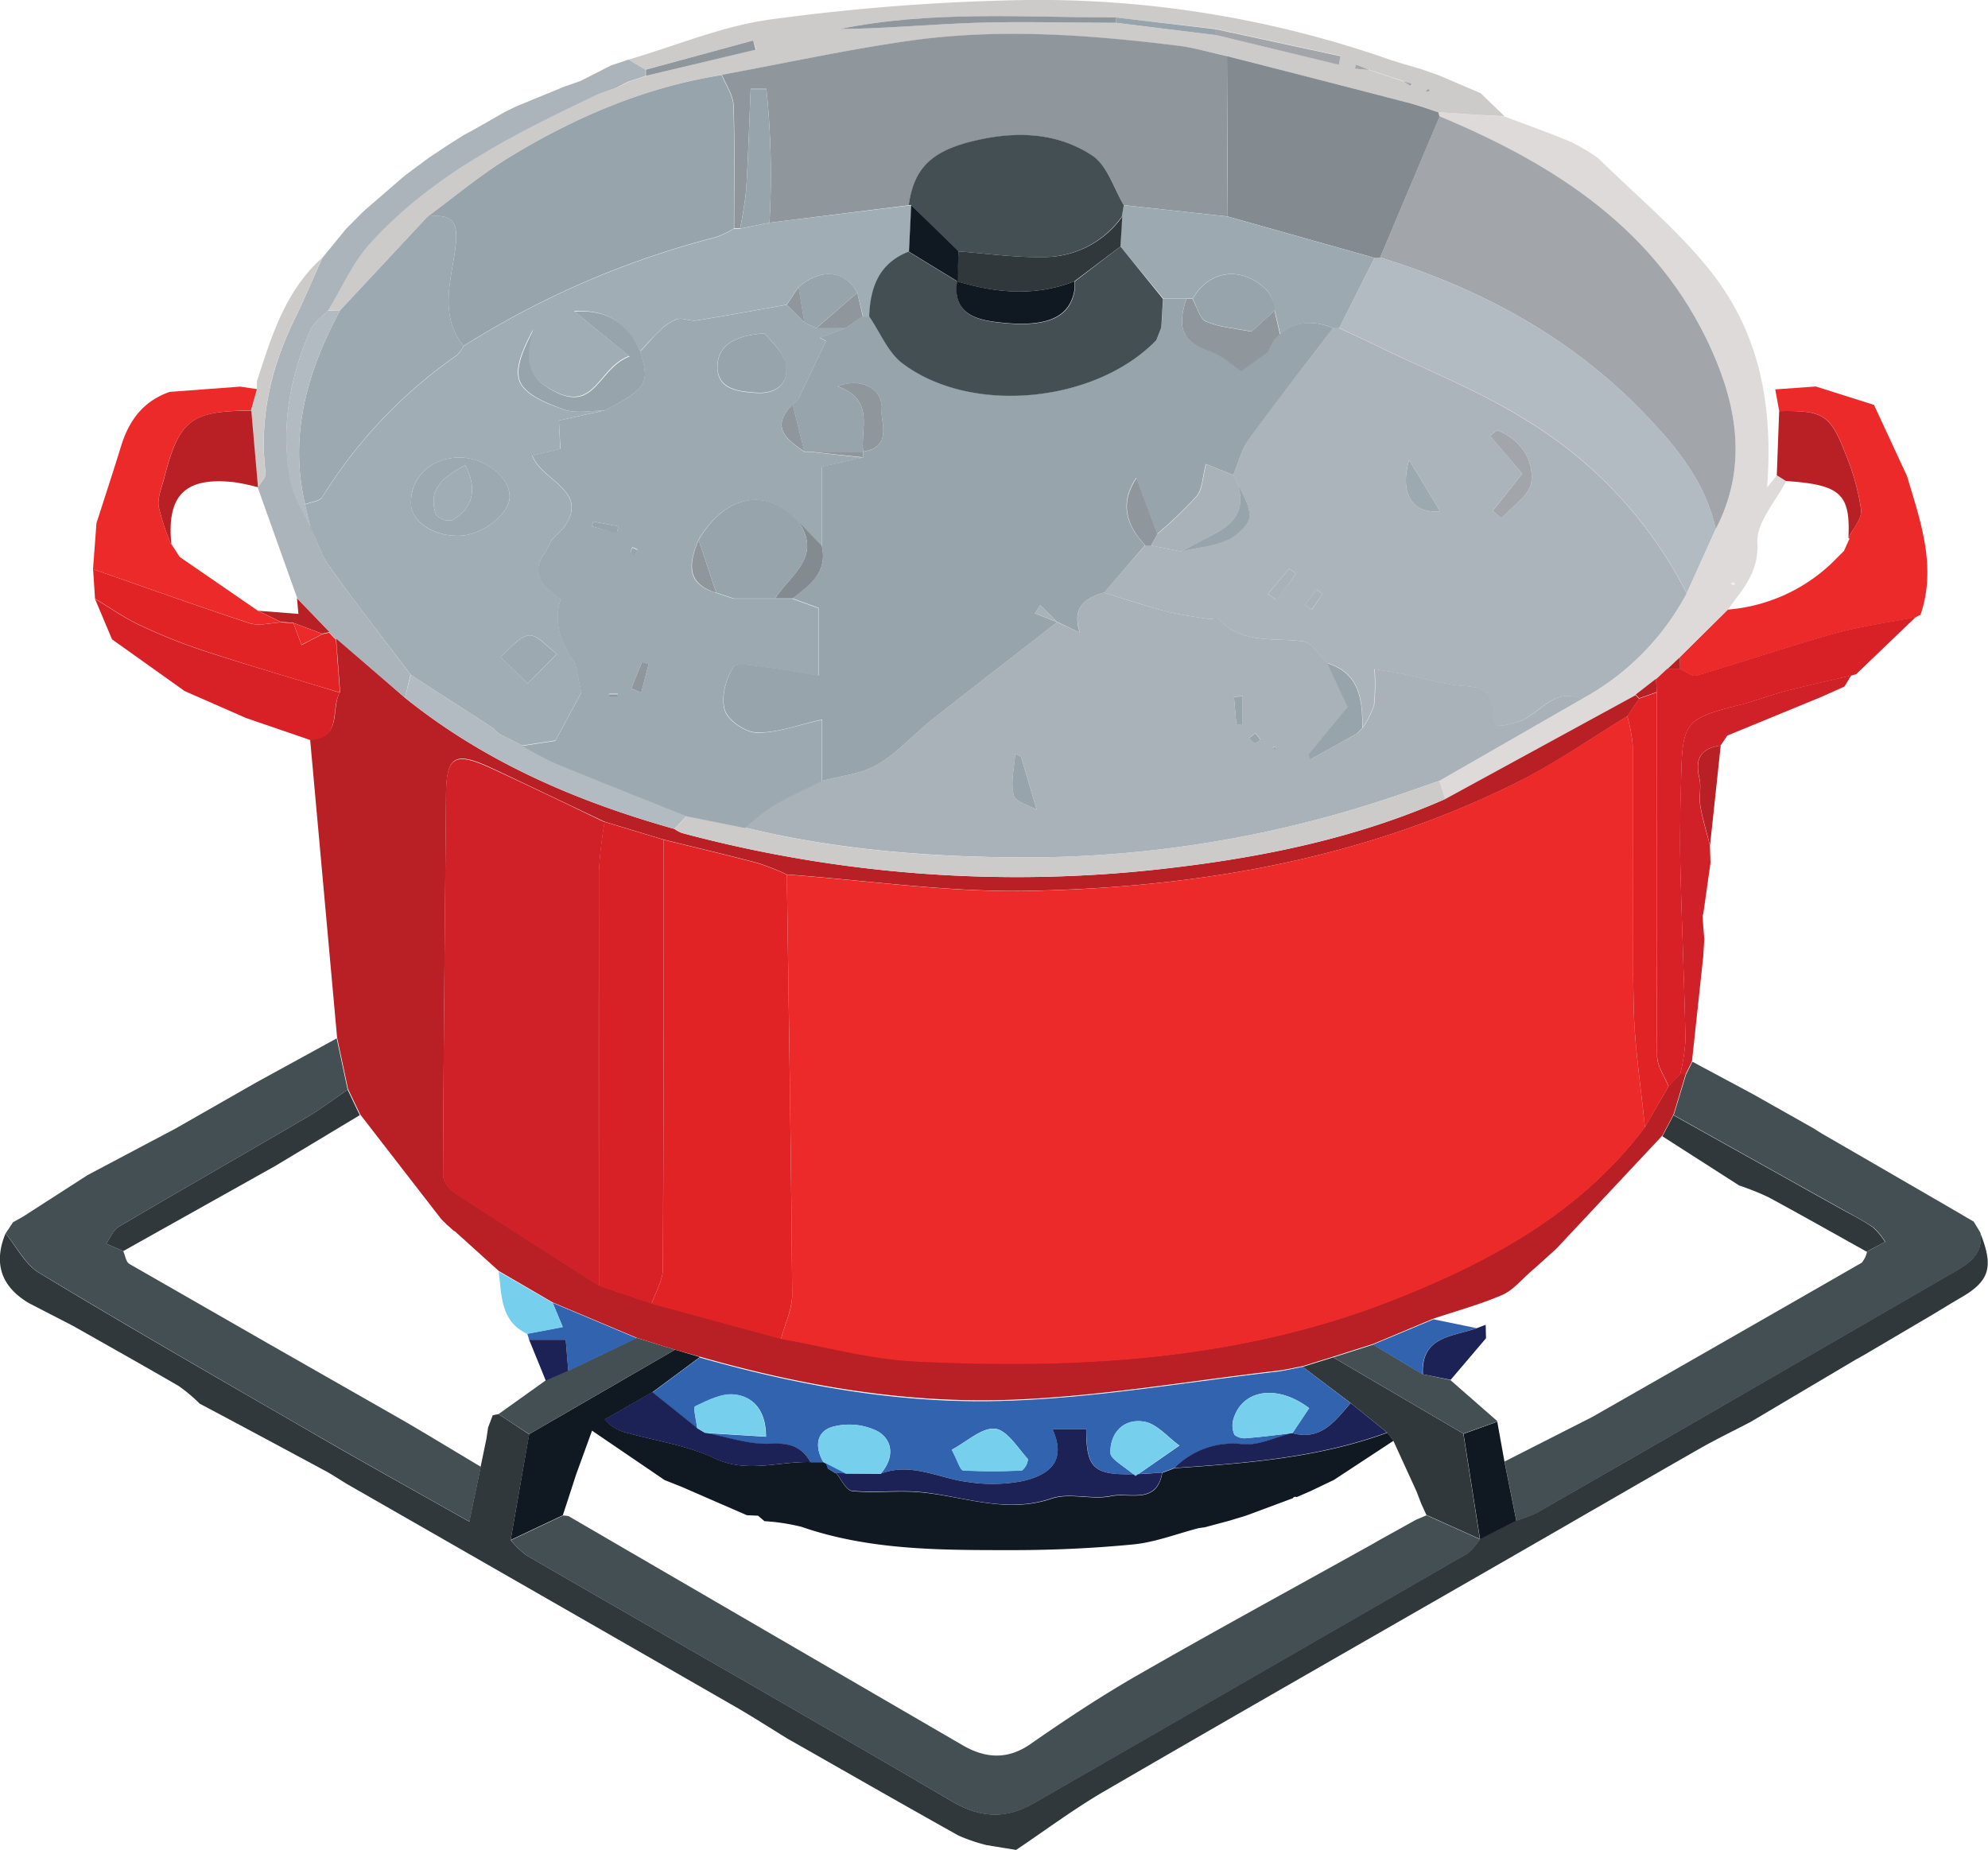<svg xmlns="http://www.w3.org/2000/svg" viewBox="0 0 294.52 274.16"><title>proposta</title><path d="M4.28,193.1C0.16,190.65-1,187.2.82,182.77c1.64,2,2.9,4.61,5,5.86C19.64,197,33.64,205,47.62,213.1c7.08,4.09,14.23,8.05,21.9,12.38l1.68-8.12,0.86-4.14,0.25-1.69L73,209.72l0.86-.17,4.54,3L75.65,228.2A13.23,13.23,0,0,0,78,230.48c21,12.15,42.09,24.16,63,36.43,4.25,2.49,8,2.67,12.16.28q32.11-18.49,64.22-37a8.88,8.88,0,0,0,1.86-2.13l5.37-2.74a22.32,22.32,0,0,0,3.19-1.24q16.74-9.59,33.43-19.26l28.52-16.5c2.21-1.28,4.15-2.73,3.57-5.75,2.09,5.14,1.47,7.24-2.8,9.71-1.42.82-2.82,1.69-4.22,2.53l-10.08,5.94-1.36.76-15.52,9.2c-2.59,1.35-5.22,2.62-7.75,4.07-9.42,5.39-18.81,10.84-28.22,16.25-19.93,11.46-39.89,22.85-59.76,34.4-4.52,2.63-8.73,5.78-13.08,8.7l-4.39-.72A25.87,25.87,0,0,1,142,272c-8.49-4.75-16.92-9.58-25.38-14.39-2.57-1.58-5.11-3.22-7.72-4.72q-28.75-16.52-57.53-33c-1-.61-2-1.28-3-1.83Q39,213,29.59,208a23.51,23.51,0,0,0-3.14-2.63c-5.17-3-10.41-5.94-15.62-8.89Z" style="fill:#30383b"/><path d="M293.36,182.6c0.58,3-1.36,4.47-3.57,5.75l-28.52,16.5q-16.71,9.65-33.43,19.26a22.33,22.33,0,0,1-3.19,1.24l-1.76-8.77,13-6.61q20-11.41,39.93-22.86a3.74,3.74,0,0,0,.78-1.64l2.7-1.46a10,10,0,0,0-1.8-2.17c-1.53-1-3.21-1.88-4.84-2.79l-24.7-13.81,1.82-6,0.95-1.91,8.94,4.79,9,5.08,1.25,0.79,1.41,0.81,8,4.63,10.49,6.08,1.7,1,0.88,0.51Z" style="fill:#444f53"/><path d="M282.52,70.54c2,6.73,4.43,13.42,2,20.58a3.27,3.27,0,0,0-.7.35c-4,.79-8.13,1.32-12.07,2.43-6.85,1.92-13.59,4.23-20.42,6.23-0.66.19-1.61-.64-2.43-1l0-1.8,7.07-7a25.25,25.25,0,0,0,15.38-6.86l1.88-1.88-0.07.1L274,79.82l-0.15-.1c0.67-1.4,2-2.88,1.88-4.17a34.23,34.23,0,0,0-2.27-8.19c-2.31-6-3.34-6.55-9.87-6.44L263,57.7l6-.43L277.63,60Z" style="fill:#ed2a2a"/><path d="M1.94,181.11l1.45-.81,9.6-6.18,13.09-6.93L38,160.38l11.88-6.51,1.62,7.61c-2,1.36-3.91,2.85-6,4.06-9.28,5.44-18.63,10.77-27.9,16.23-0.83.49-1.26,1.67-1.87,2.53l2.53,1.09c0.29,0.65.4,1.61,0.9,1.9Q39.52,199,60,210.65l3.39,2,7.84,4.71-1.68,8.12c-7.66-4.33-14.82-8.29-21.9-12.38-14-8.08-28-16.15-41.82-24.47-2.08-1.25-3.34-3.87-5-5.86Z" style="fill:#444f53"/><path d="M222.86,17.25c3.3,1.25,6.63,2.42,9.88,3.78a31.33,31.33,0,0,1,4,2.38c5.42,5.33,11.34,10.25,16.14,16.1,6.74,8.22,10,18.28,8.92,32.69l1.46-1.77,1.36,0.85c-1.52,3-4.41,6.12-4.26,9.06,0.24,4.53-2.24,7-4.38,10l-7.07,7L247,99.1l-1.66,1.47-3,2.41L214.11,118.4l-0.87-2.69,21.07-12.09a38.2,38.2,0,0,0,15.57-15.68l4.3-9.51c4.68-9,3.27-17.94-.61-26.57-8-17.76-23.12-27.43-40.3-34.61a5.18,5.18,0,0,1-.17-0.63L218.59,17Zm33.87,69.48,0.35-.19a0.8,0.8,0,0,0-.31-0.23,0.83,0.83,0,0,0-.35.17Z" style="fill:#dfdada"/><path d="M264.59,71.28l-1.36-.85,0.35-9.51c6.54-.11,7.56.47,9.87,6.44a34.23,34.23,0,0,1,2.27,8.19c0.15,1.3-1.2,2.78-1.88,4.17C274.16,73.18,272.67,71.82,264.59,71.28Z" style="fill:#b92025"/><path d="M219.27,228.09a8.88,8.88,0,0,1-1.86,2.13q-32.09,18.53-64.22,37c-4.14,2.39-7.91,2.21-12.16-.28-20.94-12.27-42-24.28-63-36.43a13.19,13.19,0,0,1-2.34-2.28l7.73-3.66a7.85,7.85,0,0,1,.8.09q29.22,17,58.47,34c3.26,1.88,6.58,2.16,10-.24,5.15-3.59,10.41-7.07,15.85-10.19,11.35-6.52,22.86-12.78,34.3-19.15l1.76-1,5.18-2.88,1.57-.66,7.92,3.57Z" style="fill:#444f53"/><path d="M83.38,224.54l-7.73,3.66,2.74-15.68L100,200l3.69,1.09-7,5.19-7.1,4.07a6.33,6.33,0,0,0,3.44,2c4.28,1.19,8.81,1.84,12.76,3.71,4.9,2.33,9.59.45,14.35,0.6l1.9,0,0.35,0.14,0.29,0.83,1,0.61,0.15,0c0.79,0.95,1.51,2.61,2.4,2.71,3.09,0.33,6.25-.06,9.37.13,6.71,0.42,13.2,3.38,20.19,1,2.66-.92,6,0.24,8.83-0.37,2.65-.57,6.76,1.32,7.57-3.46l1.82-.69c10.68-.72,21.35-1.52,31.54-5.26l0.91,1.19-8.86,5.82-3.5,1.67-2,.87a0.41,0.41,0,0,0-.56.16l-3.63,1.35-3.34,1.24-2.62.79-3.47.93-0.85.11c-3.26.84-6.47,2.11-9.77,2.43-6.12.59-12.29,0.86-18.44,0.84-10.33,0-20.69,0-30.68-3.45a30.35,30.35,0,0,0-5.49-.84l-0.95-.81-1.65-.07-9.67-4.21-2.52-1L87.71,212l-2.35,6.47L84,222.65Z" style="fill:#101821"/><path d="M73.85,209.55l7-5,3.33-1.45,10.14-4.85L100,200,78.39,212.52Z" style="fill:#444f53"/><path d="M222.88,216.58l1.76,8.77-5.37,2.74,0,0-2.45-15.62,5-1.8Z" style="fill:#101821"/><path d="M100,200l-5.64-1.75-12.45-5.24-8-4.66-6.55-5.92-0.1,0-1-.92,0.1,0.13-1-1-12-15.5-1.8-3.77-1.62-7.61q-2-22.11-4-44.23c4.9-.18,3-4.68,4.45-7l-0.6-8L60,103.4c11.83,9.52,25.45,15.37,39.93,19.44a5.09,5.09,0,0,0,1.08.59,191.78,191.78,0,0,0,72.16,5.22c14.06-1.64,27.89-4.48,40.95-10.25L242.33,103a5.54,5.54,0,0,0,.52.55l-1.76,2.59c-5.43,3.29-10.67,7-16.33,9.8C202,127.31,177.46,131.53,152.34,132c-11.9.23-23.84-1.55-35.76-2.42a37.21,37.21,0,0,0-4.27-1.69c-4.65-1.23-9.33-2.33-14-3.48l-8.72-2.64c-5.61-2.65-11.2-5.35-16.83-8-5.45-2.51-6.63-1.73-6.68,4.12-0.16,18.77-.37,37.55-0.44,56.32a3.85,3.85,0,0,0,1.76,2.53c7.07,4.64,14.21,9.17,21.33,13.73l7.82,2.64,19.16,5.22c6.62,1.15,13.2,3,19.86,3.34,24.26,1.17,48.29-.11,71.24-9.24,14.23-5.66,27.43-12.85,36.89-25.45l3.53-6.07,1.7-1.77h0.81l-1.81,6-1.64,3.12-15.73,16.79c-1.26,1.13-2.5,2.28-3.78,3.39s-2.62,2.76-4.23,3.45c-3.28,1.42-6.76,2.36-10.16,3.5l-8.93,3.75-5.93,1.89-4.51,1.4c-1.28.24-2.55,0.55-3.84,0.7-13.21,1.52-26.4,3.84-39.65,4.3-15.53.55-30.88-2.12-45.87-6.4Z" style="fill:#b92025"/><path d="M273.25,101.74l-3.49,1.56L255.9,109l-1,1.48c-2.95.37-3.84,2-3.15,4.82,0.32,1.31-.09,2.78.14,4.13,0.33,2,.94,3.91,1.43,5.86l0.09,2.55-1,7.08a3.54,3.54,0,0,1-.18.82l0.12,1.7,0.14,1.74-0.16,2.6-1.67,15.51-0.95,1.91h-0.81a28.52,28.52,0,0,0,.8-5.1c-0.18-8.73-.57-17.46-0.77-26.2-0.1-4.27,0-8.56.13-12.83,0.19-8.11.65-8.6,8.76-10.64,2.21-.56,4.35-1.41,6.56-2,3.27-.85,6.58-1.58,9.87-2.35Z" style="fill:#cf2127"/><path d="M276.55,185.48c-4.87-2.71-9.71-5.46-14.61-8.1a38.33,38.33,0,0,0-4.28-1.71l-11.38-7.29,1.64-3.12,24.7,13.81c1.63,0.91,3.31,1.74,4.84,2.79a10,10,0,0,1,1.8,2.17Z" style="fill:#30383b"/><path d="M268.58,167.17l1.25,0.79Z" style="fill:#f0f1f3"/><path d="M274.26,100.1c-3.29.78-6.6,1.5-9.87,2.35-2.21.58-4.34,1.43-6.56,2-8.11,2-8.57,2.53-8.76,10.64-0.1,4.28-.22,8.56-0.13,12.83,0.2,8.73.59,17.46,0.77,26.2a28.52,28.52,0,0,1-.8,5.1l-1.7,1.77c-0.59-1.5-1.69-3-1.7-4.49-0.13-14.21-.08-28.43-0.08-42.64q0-5.63,0-11.25l-0.06-2L247,99.1l1.89,0c0.82,0.35,1.77,1.18,2.43,1,6.83-2,13.57-4.31,20.42-6.23,3.94-1.1,8-1.64,12.07-2.43L275,99.89l-0.8.24Z" style="fill:#d82127"/><path d="M271.33,83.47l1.88-1.88Z" style="fill:#b92025"/><path d="M248.91,99.13l-1.89,0,1.87-1.76Q248.9,98.23,248.91,99.13Z" style="fill:#b92025"/><path d="M273.14,81.69L274,79.82Z" style="fill:#b92025"/><path d="M93.12,8.83c7.13-2.08,14.14-5.08,21.43-6A318.73,318.73,0,0,1,152.08,0a157.47,157.47,0,0,1,53.58,8.76c1.63,0.56,3.3,1,5,1.52l2.6,0.92,6.1,2.61,3.54,3.42L218.59,17l-5.49-.37c-1.37-.45-2.72-1-4.11-1.32q-13.6-3.51-27.21-7c-2.25-.49-4.48-1.15-6.76-1.44-13.37-1.67-26.79-2.7-40.2-.82-9.35,1.31-18.61,3.35-27.91,5.06C95.56,12.92,85.2,17.37,75.47,23.28c-4.24,2.58-8.08,5.84-12.1,8.79L50.38,46l-1.8,0c2.05-3.34,3.65-7.09,6.24-9.95C64.15,25.8,76.41,19.78,88.7,13.88L91.36,13l0,0,1.78-.89h0l2.64-.88v0l16.25-3.92L111.58,6,95.64,10.32ZM208,12.09c0.33,0.22.65,0.44,1,.65a3.83,3.83,0,0,0,.24-0.33l-1.2-.35-5.23-1.75-1.85-.75-0.17.62,2,0.18ZM180.1,5.19l18.24,4.35,0.27-1.26-18.49-4L165.3,2.6c-13.68,0-27.42-1.06-41,1.71,6.74-.06,13.45-0.71,20.17-0.93,6.93-.22,13.88,0,20.82,0Zm31.43,8.44,0.31-.22a1.31,1.31,0,0,0-.26-0.25,2.59,2.59,0,0,0-.4.34Z" style="fill:#cdcbca"/><path d="M13.78,84.35l0.51-6.81c1.22-3.82,2.48-7.64,3.66-11.47s3.33-6.66,7.19-8l10.47-.78,2.5,0.38-0.89,3.16c-8.95.07-10.71,1.43-12.9,10-0.35,1.39-1,2.87-.82,4.2a32.56,32.56,0,0,0,1.89,5.71l0-.11,1.23,1.9,11.63,8,3.46,1.69c-1.59.06-3.32,0.58-4.74,0.12C29.18,89.79,21.49,87,13.78,84.35Z" style="fill:#ed2a2a"/><path d="M40.82,172.75L18.26,185.39l-2.53-1.09c0.61-.86,1-2,1.87-2.53,9.27-5.46,18.61-10.79,27.9-16.23,2.08-1.22,4-2.7,6-4.06l1.8,3.77Z" style="fill:#30383b"/><path d="M249.88,87.93a38.19,38.19,0,0,1-15.58,15.68c-4.29-1.95-6.35,2.63-9.77,3.46-2.1.52-3.41,1.19-3.41-1.49,0-3.14-1.53-3.74-4.3-3.93-3.1-.22-6.14-1.19-9.21-1.81-1.15-.23-2.32-0.4-4-0.68a31,31,0,0,1-.07,5.33,13.44,13.44,0,0,1-1.68,3.34c0-4.15-.37-8.07-5.21-9.58-1.22-1.12-2.34-3.05-3.68-3.22-4.37-.56-9.06.45-12.56-3.37a4.89,4.89,0,0,0-1.23.09c-2.2-.36-4.42-0.63-6.56-1.19-3.06-.8-6.06-1.82-9.08-2.74l6.11-7,0.43,0,0.43,0,4.4,0.88c2.31-.54,4.77-0.75,6.89-1.72,1.43-.66,3.35-2.41,3.31-3.61-0.07-2-1.52-4-2.4-6h0c0.75-1.77,1.21-3.75,2.3-5.26,4-5.59,8.31-11,12.49-16.51l0.85,0c1.79,0.84,3.59,1.66,5.37,2.53,7.54,3.69,15.46,6.77,22.52,11.23A63.74,63.74,0,0,1,249.88,87.93ZM221.81,63.74l-1.08.83,4.78,5.61-4.36,5.52,1.29,1.11c1.56-1.78,4.21-3.43,4.43-5.37C227.26,68,225.2,65.12,221.81,63.74Zm-13.06,4.41c-1.44,5.11.53,8,4.6,7.61ZM187.84,88l1.23,0.88L192,85,191,84.28Zm8.1,0-0.89-.64-1.71,2.25,1,0.71Z" style="fill:#abb4ba"/><path d="M163.57,87.82c3,0.93,6,1.95,9.08,2.74,2.15,0.56,4.37.83,6.56,1.19a4.89,4.89,0,0,1,1.23-.09c3.51,3.82,8.19,2.81,12.56,3.37,1.34,0.17,2.46,2.1,3.68,3.22l3,6.45-5.76,7,0.26,0.82,6.88-3.83,0.85-.88h0a13.44,13.44,0,0,0,1.68-3.34,31,31,0,0,0,.07-5.33c1.66,0.28,2.82.45,4,.68,3.07,0.62,6.12,1.59,9.21,1.81,2.77,0.2,4.31.79,4.3,3.93,0,2.67,1.3,2,3.41,1.49,3.42-.84,5.48-5.41,9.77-3.46l-21.07,12.1c-2.59.89-5.16,1.83-7.76,2.67A170.86,170.86,0,0,1,153,127.06c-14.35,0-28.55-1-42.52-4.41a38,38,0,0,1,4.14-3.26c2.31-1.37,4.78-2.47,7.18-3.69,2.75-.75,5.79-1,8.16-2.39,3-1.74,5.38-4.49,8.13-6.67,6.14-4.86,12.34-9.64,18.52-14.45l0,0L160,93.74C158.76,90,160.72,88.6,163.57,87.82Zm-12.31,24.33-0.85-.46c-0.13,2.07-.72,4.25-0.22,6.15,0.27,1,2.4,1.55,3.41,2.14Zm32.84-9-1.29.08,0.36,4.16,0.93-.09v-4.15Zm1.91,5.48-0.91.68a2.45,2.45,0,0,0,.79.77,1.83,1.83,0,0,0,.84-0.5Zm3.07,2.14a1.13,1.13,0,0,0-.37-0.11,0.83,0.83,0,0,0-.11.3,1.13,1.13,0,0,0,.37.11A0.83,0.83,0,0,0,189.09,110.8Z" style="fill:#a8b2b8"/><path d="M213.27,17.23c17.18,7.18,32.32,16.86,40.3,34.62,3.88,8.63,5.29,17.6.61,26.57-1.48-6.91-5.79-12.16-10.45-17C232.84,50,219.4,42.8,204.48,38.15Z" style="fill:#a2a6aa"/><path d="M204.48,38.15C219.4,42.8,232.84,50,243.73,61.39c4.66,4.87,9,10.12,10.45,17l-4.3,9.52a63.73,63.73,0,0,0-23.59-25.55c-7.05-4.46-15-7.54-22.52-11.23-1.78-.87-3.58-1.69-5.37-2.53l5.25-10.4A5.83,5.83,0,0,0,204.48,38.15Z" style="fill:#b3bbc2"/><path d="M204.48,38.15a5.78,5.78,0,0,1-.83.07l-21.77-6.14-0.1-23.76q13.61,3.47,27.21,7c1.39,0.36,2.74.88,4.11,1.32a5,5,0,0,0,.17.63Z" style="fill:#848b90"/><path d="M110.47,122.64c14,3.46,28.17,4.44,42.52,4.41a170.86,170.86,0,0,0,52.49-8.68c2.6-.84,5.17-1.78,7.76-2.67l0.87,2.69c-13.06,5.77-26.89,8.61-40.95,10.25A191.78,191.78,0,0,1,101,123.43a5.09,5.09,0,0,1-1.08-.59l1.84-1.93Z" style="fill:#cdcbca"/><path d="M245.36,100.56l0.06,2-2.57.91a5.55,5.55,0,0,1-.52-0.55Z" style="fill:#b92025"/><path d="M256.73,86.73l-0.31-.25a0.83,0.83,0,0,1,.35-0.17,0.8,0.8,0,0,1,.31.23Z" style="fill:#e9edef"/><path d="M210.55,222.81l-0.69-1.8-3.46-7.56-0.91-1.19-5.4-4.36L193,202.54l4.51-1.4,19.28,11.3,2.45,15.62-7.92-3.57Z" style="fill:#30383b"/><path d="M202.81,229l1.76-1Z" style="fill:#e9edef"/><path d="M193,202.54l7.09,5.37c-2.28,2.64-4.37,5.62-8.62,4.46l2.48-3.71c-4.78-3.61-9.92-2.75-11.22,1.63a3.3,3.3,0,0,0,.17,2.34,2.48,2.48,0,0,0,1.92.46c2.23-.17,4.44-0.48,6.66-0.73-2.46.61-5,1.9-7.37,1.68A12.21,12.21,0,0,0,174,217.52l-1.82.69c-1.3.08-2.6,0.19-3.9,0.23-6.24.19-7.31-.79-7.35-6.67h-5c2.24,4.92-.72,6.84-4.38,7.69a23.7,23.7,0,0,1-8.09.16c-4.32-.53-8.44-3-13-1.23,2-2.25,1.93-4.89-.4-6.28a9.45,9.45,0,0,0-6.68-.69c-2.46.68-2.72,3-1.38,5.28l-1.9,0c-1.33-2.32-3.11-2.87-5.91-2.73-3.22.16-6.5-1-9.76-1.63l9.06,0.56c0-3.66-1.68-5.89-4.61-6.24-1.89-.23-4,0.86-5.88,1.74-0.34.16,0.18,2.14,0.3,3.28l-6.65-5.33,7-5.19c15,4.28,30.34,7,45.87,6.4,13.25-.47,26.44-2.78,39.65-4.3C190.45,203.09,191.73,202.78,193,202.54Zm-52,12.29c0.91,1.71,1.25,3,1.68,3.05a79,79,0,0,0,8.73,0,2.41,2.41,0,0,0,.88-1.67c-1.53-1.67-3.1-4.31-4.88-4.5C145.44,211.53,143.25,213.63,141,214.83Zm27.24,3.89,6.5-4.51c-1.73-1.24-3.33-3.22-5.22-3.54-3-.51-5.06,1.59-5,4.58C164.48,216.24,166.54,217.23,168.22,218.72Z" style="fill:#3163af"/><path d="M130.45,218.39c4.55-1.77,8.66.7,13,1.23a23.7,23.7,0,0,0,8.09-.16c3.66-.85,6.62-2.77,4.38-7.69h5c0,5.88,1.11,6.86,7.35,6.67,1.3,0,2.6-.15,3.9-0.23-0.81,4.78-4.92,2.88-7.57,3.45-2.84.61-6.16-.54-8.83,0.37-7,2.41-13.48-.55-20.19-1-3.12-.19-6.28.19-9.37-0.13-0.88-.09-1.6-1.76-2.4-2.71l1.52,0.13Z" style="fill:#1c2156"/><path d="M104.41,212.3c3.26,0.6,6.54,1.79,9.76,1.63,2.8-.14,4.58.42,5.91,2.73-4.77-.15-9.45,1.74-14.35-0.6-4-1.88-8.49-2.53-12.76-3.71a6.33,6.33,0,0,1-3.44-2l7.1-4.07,6.65,5.33,0.11,0.07,1,0.6h0Z" style="fill:#1c2156"/><path d="M191.48,212.37c4.24,1.16,6.34-1.82,8.62-4.46l5.4,4.36c-10.18,3.73-20.85,4.54-31.53,5.26A12.21,12.21,0,0,1,184.11,214c2.38,0.23,4.91-1.07,7.37-1.68h0Z" style="fill:#1c2156"/><path d="M130.45,218.39l-5.15,0-3-1.53L122,216.7c-1.33-2.25-1.08-4.6,1.38-5.28a9.45,9.45,0,0,1,6.68.69C132.38,213.49,132.4,216.14,130.45,218.39Z" style="fill:#76cfed"/><path d="M184.48,224.57l-2.62.79Z" style="fill:#e9edef"/><path d="M122.33,216.84l3,1.53-1.52-.13-0.15,0-1-.61Z" style="fill:#3163af"/><path d="M194,220.95l-2,.87Z" style="fill:#e9edef"/><path d="M122.62,217.67l1,0.61Z" style="fill:#1c2156"/><path d="M113.17,225.38l-0.95-.81Z" style="fill:#e9edef"/><path d="M178.39,226.29l-0.85.11Z" style="fill:#e9edef"/><path d="M66.21,181.61l1,0.92Z" style="fill:#e9edef"/><path d="M65.28,180.75l1,1Z" style="fill:#e9edef"/><path d="M81.88,193.06l12.45,5.24-10.14,4.84c-0.12-1.41-.23-2.81-0.38-4.61H78.39l-0.27-.9,5.25-1Z" style="fill:#3163af"/><path d="M81.88,193.06l1.49,3.61-5.25,1c-4-1.88-3.79-5.71-4.23-9.23Z" style="fill:#76cfed"/><path d="M78.39,198.53h5.42c0.15,1.8.27,3.21,0.38,4.61l-3.33,1.45Z" style="fill:#1c2156"/><path d="M216.8,212.44l-19.28-11.3,5.93-1.89,7.35,4.4,4.07,0.85,7,6.13Z" style="fill:#444f53"/><path d="M116.57,129.6c11.92,0.87,23.86,2.65,35.76,2.42,25.12-.49,49.66-4.7,72.42-16.11,5.66-2.84,10.9-6.51,16.33-9.8a25,25,0,0,1,.83,4.49c0.07,12.85-.14,25.7.12,38.54,0.12,6,1.08,11.95,1.66,17.92-9.46,12.6-22.66,19.79-36.89,25.45-23,9.12-47,10.41-71.24,9.24-6.66-.32-13.24-2.18-19.86-3.34,0.58-2.2,1.68-4.4,1.66-6.6C117.21,171.08,116.86,150.34,116.57,129.6Z" style="fill:#ed2a2a"/><path d="M88.72,190.54c-7.12-4.56-14.26-9.09-21.33-13.73a3.85,3.85,0,0,1-1.76-2.53c0.07-18.77.28-37.55,0.44-56.32,0-5.85,1.23-6.63,6.68-4.12,5.63,2.6,11.22,5.3,16.83,8a62.87,62.87,0,0,0-.84,7.24C88.68,149.54,88.71,170,88.72,190.54Z" style="fill:#cf2127"/><path d="M116.57,129.6c0.29,20.74.63,41.48,0.79,62.21,0,2.19-1.08,4.4-1.66,6.6l-19.16-5.22c0.58-1.74,1.66-3.47,1.67-5.21,0.12-21.18.08-42.36,0.09-63.54,4.67,1.15,9.35,2.25,14,3.48A37.21,37.21,0,0,1,116.57,129.6Z" style="fill:#e22326"/><path d="M98.3,124.43c0,21.18,0,42.36-.09,63.54,0,1.74-1.09,3.48-1.67,5.21l-7.82-2.64c0-20.5,0-41,0-61.51a62.87,62.87,0,0,1,.84-7.24Z" style="fill:#d82127"/><path d="M93.12,8.83l2.52,1.49,0,0.92v0l-2.64.88h0L91.31,13l0,0-2.66.93C76.41,19.78,64.15,25.8,54.82,36.09c-2.59,2.85-4.18,6.61-6.23,9.95-0.88.93-2.1,1.71-2.58,2.81C42.89,56,41.53,63.49,43.06,71.23c0.48,2.44,2,4.69,3,7,0.9,1.93,1.54,4,2.76,5.75,3.9,5.42,8,10.68,12,16L60,103.4,49.76,94.6l-0.07.09-0.92-.95,0.1-.05-4.82-5L38.18,72.23c0.41-.7,1.24-1.46,1.17-2.1-1-8.15.79-15.74,4.37-23,1.44-2.93,2.71-6,4.05-8.94h0l3.53-4.31,2.61-2.62L60,26h0l3.49-2.59h0l2.6-1.74h0L68.73,20l1.71-.92,4.4-2.52,1.7-.82,7-2.88L86,12l4.56-2.32Z" style="fill:#abb4ba"/><path d="M45.91,109.64l-9.45-3.24-9.11-4L16.6,94.74l-2.53-6c2.2,1.32,4.32,2.82,6.63,3.9a82.8,82.8,0,0,0,9.54,3.82c6.67,2.17,13.4,4.13,20.11,6.18C48.88,105,50.8,109.46,45.91,109.64Z" style="fill:#d82127"/><path d="M50.36,102.62c-6.71-2-13.44-4-20.11-6.18a82.8,82.8,0,0,1-9.54-3.82c-2.31-1.09-4.43-2.59-6.63-3.9l-0.29-4.37c7.71,2.68,15.39,5.44,23.15,8,1.42,0.46,3.15-.05,4.74-0.12l1.79,0.12,1.2,3.24,3.1-1.62,1.1-.24-0.1.05,0.92,0.95,0.07-.09Z" style="fill:#e22326"/><path d="M243.69,167.06c-0.58-6-1.54-11.94-1.66-17.92-0.26-12.84-.05-25.69-0.12-38.54a25,25,0,0,0-.83-4.49l1.76-2.59,2.57-.91q0,5.62,0,11.25c0,14.21-.05,28.43.08,42.64,0,1.5,1.11,3,1.7,4.49Z" style="fill:#e22326"/><path d="M60,103.4L60.85,100,73,107.85l0.88,0.86,3.48,1.75a54,54,0,0,0,4.88,2.6c6.48,2.67,13,5.24,19.5,7.84l-1.84,1.93C85.44,118.76,71.83,112.91,60,103.4Z" style="fill:#b3bbc2"/><path d="M212.38,195.5l6.37,1.31c-3.52,1.28-8.24,1.14-8,6.84l-7.35-4.4Z" style="fill:#3163af"/><path d="M210.8,203.65c-0.29-5.69,4.44-5.56,8-6.84l1.3-.5,0.05,2-5.24,6.16Z" style="fill:#1c2156"/><path d="M274.23,100.13l0.8-.24A5.53,5.53,0,0,1,274.23,100.13Z" style="fill:#cf2127"/><path d="M253.34,125.29c-0.49-2-1.1-3.89-1.43-5.86-0.23-1.35.17-2.82-.14-4.13-0.69-2.86.2-4.45,3.15-4.82Z" style="fill:#b92025"/><path d="M252.43,134.92l1-7.08Z" style="fill:#b92025"/><path d="M252.35,141.79l0.16-2.6Z" style="fill:#b92025"/><path d="M252.37,137.44l-0.12-1.7Z" style="fill:#b92025"/><path d="M47.76,38.18c-1.35,3-2.61,6-4.05,8.94-3.59,7.28-5.37,14.86-4.37,23,0.08,0.64-.76,1.4-1.17,2.1l0,0-1-11.39,0.89-3.16q0-.58,0-1.16C40.24,49.8,42.25,43.07,47.76,38.18Z" style="fill:#cdcbca"/><path d="M60,26L53.9,31.25Z" style="fill:#cdcbca"/><path d="M83.49,12.84l-7,2.88Z" style="fill:#cdcbca"/><path d="M51.3,33.87l-3.53,4.31Z" style="fill:#cdcbca"/><path d="M74.84,16.53l-4.4,2.52Z" style="fill:#cdcbca"/><path d="M90.55,9.66L86,12Z" style="fill:#cdcbca"/><path d="M63.49,23.43L60,26Z" style="fill:#cdcbca"/><path d="M68.73,20l-2.63,1.7Z" style="fill:#cdcbca"/><path d="M66.09,21.68l-2.6,1.74Z" style="fill:#cdcbca"/><path d="M181.78,8.32q0,11.88.1,23.76L166.49,30.4c-1.48-2.47-2.4-5.77-4.56-7.24-5-3.43-10.91-3.72-16.94-2.4-6.68,1.46-9.55,3.92-10.35,9.66L114,33a123.81,123.81,0,0,0-.46-19.84h-2.33c-0.21,5-.36,10-0.67,15a56.48,56.48,0,0,1-.9,5.66l-0.87,0c0-6.06.12-12.13-.08-18.19-0.05-1.53-1.12-3-1.73-4.55,9.3-1.71,18.55-3.74,27.91-5.06,13.4-1.88,26.83-.85,40.2.82C177.3,7.17,179.53,7.83,181.78,8.32Z" style="fill:#8f969c"/><path d="M106.92,11.12c0.6,1.52,1.68,3,1.73,4.55,0.2,6.06.08,12.13,0.08,18.19a14.52,14.52,0,0,1-2.66,1.27A130.71,130.71,0,0,0,68.68,51.26C65.06,46.82,66.8,41.64,67.43,37c0.54-4.05-.17-5.33-4.06-4.92,4-2.95,7.86-6.2,12.1-8.79C85.2,17.37,95.56,12.92,106.92,11.12Z" style="fill:#98a4ac"/><path d="M63.37,32.07c3.88-.41,4.6.87,4.06,4.92-0.62,4.65-2.36,9.82,1.25,14.26a5.23,5.23,0,0,1-1,1.38,71.27,71.27,0,0,0-19.93,21c-0.4.64-1.68,0.74-2.55,1.09C42.78,64.43,45.54,55,50.38,46Z" style="fill:#9ca9b1"/><path d="M50.38,46c-4.84,9-7.6,18.41-5.18,28.74L46,78.25c-1-2.34-2.5-4.58-3-7C41.53,63.49,42.89,56,46,48.85c0.48-1.1,1.7-1.88,2.58-2.81Z" style="fill:#b3bbc2"/><path d="M165.33,3.38c-6.94,0-13.89-.22-20.82,0-6.72.22-13.43,0.87-20.17,0.93,13.54-2.78,27.28-1.73,41-1.72Q165.33,3,165.33,3.38Z" style="fill:#8f969c"/><path d="M180.12,4.33l18.49,4-0.27,1.26L180.1,5.19Q180.13,4.76,180.12,4.33Z" style="fill:#a2a6aa"/><path d="M95.69,11.24l0-.92L111.58,6l0.37,1.36Z" style="fill:#8f969c"/><path d="M180.12,4.33q0,0.43,0,.87L165.33,3.38q0-.39,0-0.79Z" style="fill:#98a4ac"/><path d="M202.79,10.31L208,12.05l0,0-5.24-1.73Z" style="fill:#a2a6aa"/><path d="M93.06,12.1l2.64-.88Z" style="fill:#8f969c"/><path d="M88.7,13.88L91.36,13Z" style="fill:#8f969c"/><path d="M202.74,10.36l-2-.18,0.17-.62,1.85,0.74Z" style="fill:#a2a6aa"/><path d="M211.54,13.63l-0.35-.13a2.59,2.59,0,0,1,.4-0.34,1.31,1.31,0,0,1,.26.25Z" style="fill:#a2a6aa"/><path d="M208,12.05l1.2,0.35a3.83,3.83,0,0,1-.24.33c-0.34-.2-0.66-0.43-1-0.65Z" style="fill:#a2a6aa"/><path d="M91.31,13l1.78-.89Z" style="fill:#8f969c"/><path d="M38.22,72.2a34.55,34.55,0,0,0-3.39-.73c-7.41-.87-10.2,1.9-9.43,9.3a32.65,32.65,0,0,1-1.89-5.71c-0.2-1.33.47-2.81,0.82-4.2,2.19-8.62,3.95-10,12.9-10Z" style="fill:#b92025"/><path d="M38.21,90.5l6,0.47L44,88.66l4.82,5-1.1.24-4.3-1.62-1.79-.12Z" style="fill:#b92025"/><path d="M25.35,80.65l1.23,1.9Z" style="fill:#b92025"/><path d="M163.57,87.82c-2.85.78-4.81,2.2-3.6,5.92l-3.33-1.58-2.53-2.47-0.78,1.19,3.28,1.32c-6.18,4.81-12.38,9.59-18.52,14.45-2.75,2.18-5.14,4.93-8.13,6.67-2.38,1.39-5.42,1.64-8.16,2.39,0-3.26,0-6.52,0-9.09-3.59.79-6.63,2-9.64,1.91-1.69,0-4.3-1.8-4.77-3.32-0.58-1.88.14-4.63,1.27-6.38,0.5-.78,3.38-0.14,5.16.06,2.47,0.29,4.92.77,7.46,1.19v-10l-3.87-1.41c2.6-2,5.25-3.88,4.32-7.79V69.15l6.15-1.38q0-.42,0-0.84c4.59-.69,2.44-4.76,2.66-6.85,0.2-1.91-2.46-4.37-6.45-2.83,5.58,2,3.35,6.25,3.79,9.68h-8.71l-1.74-7h0l0.88-.89,4.06-8.54-0.92-.47,3.83-1.42,2.57-1.74h0.92c1.61,2.34,2.76,5.29,4.91,6.92,10.3,7.79,28.73,5.82,37.66-3.42l0.73-1.88,0.24-4.23h3.46c-1.51,4.5-.46,6.5,3.63,7.81,1.52,0.49,2.78,1.77,4.5,2.91l4-2.88,0.88-1.78,0.84-.84c2.45-2,5.1-2,7.88-.86-4.18,5.49-8.44,10.92-12.49,16.51-1.1,1.51-1.55,3.49-2.3,5.26l-4.07-1.63c-0.51,1.92-.5,3.67-1.35,4.72a61.58,61.58,0,0,1-5.86,5.63l-3.09-8.31c-2.43,3.63-1.64,6.9,1.3,10Z" style="fill:#98a4ac"/><path d="M197.55,48.64c-2.79-1.17-5.44-1.1-7.88.86L188.85,46q0-.39,0-0.78L188,43.36c-3.56-4-8.74-3.61-11.31.88l-0.89,0h-3.46L166,36.52l0.18-4.42,0.29-1.69,15.39,1.68,21.77,6.14-5.24,10.4Z" style="fill:#9ca9b1"/><path d="M171.47,79.13a61.58,61.58,0,0,0,5.86-5.63c0.85-1,.84-2.8,1.35-4.72l4.07,1.63h0c1.94,3.72,1.12,6.61-2.62,8.6-1.72.91-3.45,1.81-5.18,2.71l-4.4-.88Z" style="fill:#a8b2b8"/><path d="M201,108.72l-6.88,3.83-0.26-.82,5.76-7-3-6.45c4.83,1.51,5.22,5.43,5.21,9.58h0Z" style="fill:#98a4ac"/><path d="M221.81,63.74c3.39,1.38,5.46,4.26,5.06,7.71-0.22,1.93-2.87,3.59-4.43,5.37l-1.29-1.11,4.36-5.52-4.78-5.61Z" style="fill:#a2a6aa"/><path d="M174.95,81.71c1.73-.9,3.46-1.8,5.18-2.71,3.74-2,4.55-4.87,2.62-8.59,0.87,2,2.33,4,2.4,6,0,1.2-1.88,3-3.31,3.61C179.72,81,177.26,81.17,174.95,81.71Z" style="fill:#98a4ac"/><path d="M171.47,79.13l-0.93,1.7-0.43,0-0.43,0c-2.94-3.11-3.73-6.38-1.3-10Z" style="fill:#8f969c"/><path d="M208.75,68.15l4.6,7.61C209.28,76.17,207.31,73.25,208.75,68.15Z" style="fill:#9ca9b1"/><path d="M187.84,88L191,84.28,192,85l-2.89,3.91Z" style="fill:#a8b2b8"/><path d="M195.94,88l-1.62,2.32-1-.71,1.71-2.25Z" style="fill:#a8b2b8"/><path d="M125.28,48.64l-3.83,1.42,0.92,0.47-4.06,8.54-0.88.89h0c-3.4,3.32-.9,5.16,1.74,7H120l7.85,0.85-6.15,1.38c0,3.94,0,7.84,0,11.73l-3.45-3.58c-4.63-5.19-10.75-4.09-14.78,2.66-1.39,3.38-2,6.47,2.62,7.86h0l2.59,0.86h8.7l3.87,1.41v10c-2.54-.41-5-0.9-7.46-1.19-1.78-.21-4.66-0.84-5.16-0.06-1.13,1.75-1.85,4.49-1.27,6.38,0.47,1.52,3.08,3.29,4.77,3.32,3,0.05,6-1.12,9.64-1.91,0,2.57,0,5.83,0,9.09-2.4,1.22-4.87,2.32-7.18,3.69a38,38,0,0,0-4.14,3.26l-8.71-1.74c-6.5-2.6-13-5.17-19.5-7.84a54,54,0,0,1-4.88-2.6l4.92-.75,3.83-7.12-0.89-4.32c-1.95-2.86-3.39-5.81-2.16-9.58-3.46-2.15-4.28-4.45-2.23-7L81.74,80h0l1.74-1.75c4.06-5.57-3.2-6.92-4.6-10.75l4.15-1L82.8,62.31l6.77-1.49c6.26-3.23,6.74-4,5.25-8.71,1-1,1.86-2.12,2.89-3.06a7.16,7.16,0,0,1,2.59-1.75c0.87-.25,2,0.34,2.88.19,4.47-.71,8.92-1.54,13.38-2.33l2.62,2.63,1.77,0.84h4.33Zm-12,.75c-4.52.33-7,1.8-7,5,0,3.36,3.11,3.65,5.7,3.84,3,0.22,5-1.36,4.37-4.29C116,52,114.09,50.47,113.29,49.39ZM93.53,102L95,102.65l1.09-4.24-1-.27Zm-2.16-23L91.62,78l-3.75-.72L87.7,78Zm3.07,2.41-0.73-.32a1.44,1.44,0,0,0-.27.72,1.43,1.43,0,0,0,.69.33Zm-2.92,21.74v-0.34H90.23v0.34h1.29Z" style="fill:#9ca9b1"/><path d="M151.26,112.15l2.33,7.83c-1-.59-3.14-1.12-3.41-2.14-0.5-1.9.09-4.08,0.22-6.15Z" style="fill:#98a4ac"/><path d="M184.1,103.18v4.15l-0.93.09-0.36-4.16Z" style="fill:#98a4ac"/><path d="M186,108.66l0.72,0.95a1.83,1.83,0,0,1-.84.5,2.45,2.45,0,0,1-.79-0.77Z" style="fill:#98a4ac"/><path d="M189.09,110.8a0.83,0.83,0,0,1-.11.3,1.13,1.13,0,0,1-.37-0.11,0.83,0.83,0,0,1,.11-0.3A1.13,1.13,0,0,1,189.09,110.8Z" style="fill:#98a4ac"/><path d="M201,108.72l0.85-.88Z" style="fill:#abb4ba"/><path d="M141,214.83c2.27-1.2,4.46-3.29,6.41-3.09,1.78,0.19,3.35,2.82,4.88,4.5a2.41,2.41,0,0,1-.88,1.67,79,79,0,0,1-8.73,0C142.23,217.85,141.89,216.54,141,214.83Z" style="fill:#76cfed"/><path d="M191.48,212.37c-2.22.25-4.44,0.56-6.66,0.73a2.48,2.48,0,0,1-1.92-.46,3.3,3.3,0,0,1-.17-2.34c1.3-4.38,6.45-5.25,11.22-1.63l-2.48,3.71h0Z" style="fill:#76cfed"/><path d="M168.22,218.72c-1.68-1.49-3.74-2.47-3.75-3.48,0-3,2.08-5.09,5-4.58,1.89,0.33,3.49,2.31,5.22,3.54Z" style="fill:#76cfed"/><path d="M103.27,211.65c-0.12-1.14-.64-3.12-0.3-3.28,1.85-.88,4-2,5.88-1.74,2.94,0.35,4.58,2.59,4.61,6.24l-9.06-.56h0l-1-.6Z" style="fill:#76cfed"/><path d="M103.38,211.72l1,0.6Z" style="fill:#3163af"/><path d="M86.13,102.6l-3.83,7.12-4.92.75-3.48-1.75L73,107.85,60.85,100c-4-5.32-8.14-10.59-12-16C47.59,82.3,47,80.18,46,78.25L45.2,74.76c0.87-.35,2.15-0.44,2.55-1.09a71.27,71.27,0,0,1,19.93-21,5.23,5.23,0,0,0,1-1.38,130.71,130.71,0,0,1,37.38-16.12,14.52,14.52,0,0,0,2.66-1.27l0.87,0L114,33l20.69-2.55,0.37,0-0.41,6.92c-4.4,1.71-5.69,5.31-5.84,9.6h-0.92L127,43.37c-1.86-3.34-5.37-3.67-8.71-.83l-1.75,2.61c-4.46.79-8.91,1.62-13.38,2.33-0.93.15-2-.44-2.88-0.19a7.16,7.16,0,0,0-2.59,1.75c-1,.95-1.93,2-2.89,3.06-1.79-4.24-4.88-6.27-9.75-6l8.14,6.66c-4.58,1.69-5,8.31-11.07,5.21C77.77,55.79,77.8,52.85,79,48.8c-1.43,2.68-2.9,5.78-2,7.8s4.07,3.23,6.5,4.08c1.8,0.64,4,.14,6,0.14L82.8,62.31,83,66.53l-4.15,1c1.41,3.82,8.67,5.17,4.6,10.75L81.74,80h0l-0.88,1.74c-2.05,2.52-1.23,4.82,2.23,7-1.23,3.77.22,6.72,2.16,9.58ZM68.29,79.38c3.32-.2,7.18-3.28,7.22-5.74,0-3.07-3.91-6-7.79-5.84-4.09.2-7,3.11-6.82,6.94C61,77.42,64.48,79.62,68.29,79.38Zm9.87,21.91,4.34-4.39c-1.38-1-2.86-2.87-4.13-2.74-1.49.15-2.8,2-4.19,3.18Z" style="fill:#a0adb5"/><path d="M49.69,94.69l-0.92-.95Z" style="fill:#b92025"/><path d="M43.47,92.31l4.3,1.62-3.1,1.62Z" style="fill:#ed2a2a"/><path d="M73,107.85l0.88,0.86Z" style="fill:#9ca9b1"/><path d="M166.49,30.4l-0.29,1.69a14.18,14.18,0,0,1-11.83,6c-4.14.08-8.29-.54-12.43-0.84L135,30.38l-0.37,0c0.8-5.74,3.67-8.2,10.35-9.66,6-1.32,11.89-1,16.94,2.4C164.1,24.64,165,27.93,166.49,30.4Z" style="fill:#444f53"/><path d="M114,33l-4.36.87a56.49,56.49,0,0,0,.9-5.66c0.31-5,.46-10,0.67-15h2.33A123.81,123.81,0,0,1,114,33Z" style="fill:#98a4ac"/><path d="M128.77,46.9c0.15-4.29,1.44-7.89,5.84-9.6l7.21,4.41,0,0c-0.68,4.54,2.45,5.64,5.83,6.05,7.41,0.91,10.86-.62,11.57-4.76a7,7,0,0,0,0-1.28L166,36.52l6.29,7.77-0.24,4.23-0.73,1.88c-8.93,9.25-27.36,11.21-37.66,3.42C131.53,52.19,130.38,49.24,128.77,46.9Z" style="fill:#444f53"/><path d="M175.77,44.28l0.89,0c0.66,1.17,1.06,2.94,2,3.37,2,0.87,4.29,1,6.75,1.5l3.4-3.13,0.81,3.52-0.84.84-0.88,1.78-4,2.88c-1.71-1.14-3-2.42-4.5-2.91C175.31,50.78,174.26,48.78,175.77,44.28Z" style="fill:#8f969c"/><path d="M127.88,66.92c-0.43-3.42,1.79-7.66-3.79-9.68,4-1.54,6.65.92,6.45,2.83-0.22,2.1,1.94,6.16-2.66,6.85h0Z" style="fill:#8f969c"/><path d="M117.41,88.68h-2.56c2.17-3.48,7.05-6.15,3.44-11.38l3.45,3.58C122.66,84.8,120,86.73,117.41,88.68Z" style="fill:#848b90"/><path d="M127,43.37l0.83,3.53-2.57,1.74h-4.33Z" style="fill:#8f969c"/><path d="M119.18,66.93c-2.64-1.81-5.14-3.65-1.74-7Z" style="fill:#8f969c"/><path d="M127.88,67.77L120,66.93h7.86Q127.89,67.35,127.88,67.77Z" style="fill:#8f969c"/><path d="M156.61,92.19l-3.28-1.32,0.78-1.19,2.53,2.47Z" style="fill:#a8b2b8"/><path d="M171.34,50.4l0.73-1.88Z" style="fill:#9ca9b1"/><path d="M187.94,52.12l0.88-1.78Z" style="fill:#9ca9b1"/><path d="M117.44,60l0.88-.89Z" style="fill:#8f969c"/><path d="M166,36.52l-6.84,5.17c-5.8,2.27-11.59,1.75-17.39,0l0,0L142,37.25c4.14,0.31,8.29.92,12.43,0.84a14.18,14.18,0,0,0,11.83-6Z" style="fill:#30383b"/><path d="M188.85,46l-3.4,3.13c-2.46-.5-4.77-0.63-6.75-1.5-1-.43-1.38-2.21-2-3.37,2.57-4.49,7.75-4.89,11.31-.88l0.88,1.84Q188.85,45.59,188.85,46Z" style="fill:#98a4ac"/><path d="M188.85,45.2L188,43.36Z" style="fill:#8f969c"/><path d="M118.29,77.31c3.62,5.23-1.26,7.9-3.44,11.38h-6.14l-2.59-.86h0L103.5,80C107.53,73.22,113.65,72.12,118.29,77.31Z" style="fill:#98a4ac"/><path d="M89.58,60.83c-2,0-4.23.5-6-.14-2.43-.86-5.61-2.11-6.5-4.08s0.56-5.11,2-7.8c-1.24,4-1.26,7,3.11,9.23,6.05,3.1,6.49-3.52,11.07-5.21l-8.14-6.66c4.86-.32,8,1.71,9.75,6C96.32,56.8,95.83,57.6,89.58,60.83Z" style="fill:#98a4ac"/><path d="M113.29,49.39c0.79,1.09,2.71,2.63,3.11,4.5C117,56.82,115,58.4,112,58.18c-2.58-.19-5.68-0.48-5.7-3.84C106.32,51.19,108.77,49.72,113.29,49.39Z" style="fill:#98a4ac"/><path d="M127,43.37l-6.07,5.26-1.77-.84-0.87-5.25C121.65,39.7,125.16,40,127,43.37Z" style="fill:#98a4ac"/><path d="M103.5,80l2.62,7.86C101.55,86.44,102.11,83.34,103.5,80Z" style="fill:#8f969c"/><path d="M93.53,102l1.57-3.88,1,0.27L95,102.65Z" style="fill:#8f969c"/><path d="M118.31,42.54l0.87,5.25-2.62-2.63Z" style="fill:#8f969c"/><path d="M91.37,79.08L87.7,78l0.17-.72L91.62,78Z" style="fill:#98a4ac"/><path d="M86.13,102.6l-0.89-4.32Z" style="fill:#8f969c"/><path d="M81.74,80l1.74-1.75Z" style="fill:#98a4ac"/><path d="M94.44,81.49l-0.31.73a1.43,1.43,0,0,1-.69-0.33,1.44,1.44,0,0,1,.27-0.72Z" style="fill:#98a4ac"/><path d="M91.52,103.23H90.23v-0.34h1.29v0.34Z" style="fill:#8f969c"/><path d="M106.12,87.82l2.59,0.86Z" style="fill:#8f969c"/><path d="M80.85,81.73L81.74,80Z" style="fill:#98a4ac"/><path d="M68.29,79.38c-3.81.23-7.3-2-7.4-4.64-0.14-3.83,2.73-6.74,6.82-6.94,3.88-.19,7.84,2.78,7.79,5.84C75.47,76.11,71.61,79.18,68.29,79.38Zm0.63-10.47C66,70.59,63.21,72.24,64.6,76.3a2.63,2.63,0,0,0,2.43.78C70.19,75.16,70.7,72.38,68.92,68.91Z" style="fill:#9ca9b1"/><path d="M78.16,101.29l-4-3.95c1.39-1.14,2.7-3,4.19-3.18,1.27-.13,2.74,1.75,4.13,2.74Z" style="fill:#9ca9b1"/><path d="M142,37.25l-0.13,4.46-7.21-4.41L135,30.38Z" style="fill:#101821"/><path d="M141.79,41.68c5.8,1.76,11.59,2.28,17.39,0a7,7,0,0,1,0,1.28c-0.71,4.14-4.16,5.67-11.57,4.76C144.24,47.31,141.11,46.21,141.79,41.68Z" style="fill:#101821"/><path d="M68.92,68.91c1.78,3.47,1.27,6.25-1.89,8.17a2.63,2.63,0,0,1-2.43-.78C63.21,72.24,66,70.59,68.92,68.91Z" style="fill:#a0adb5"/></svg>